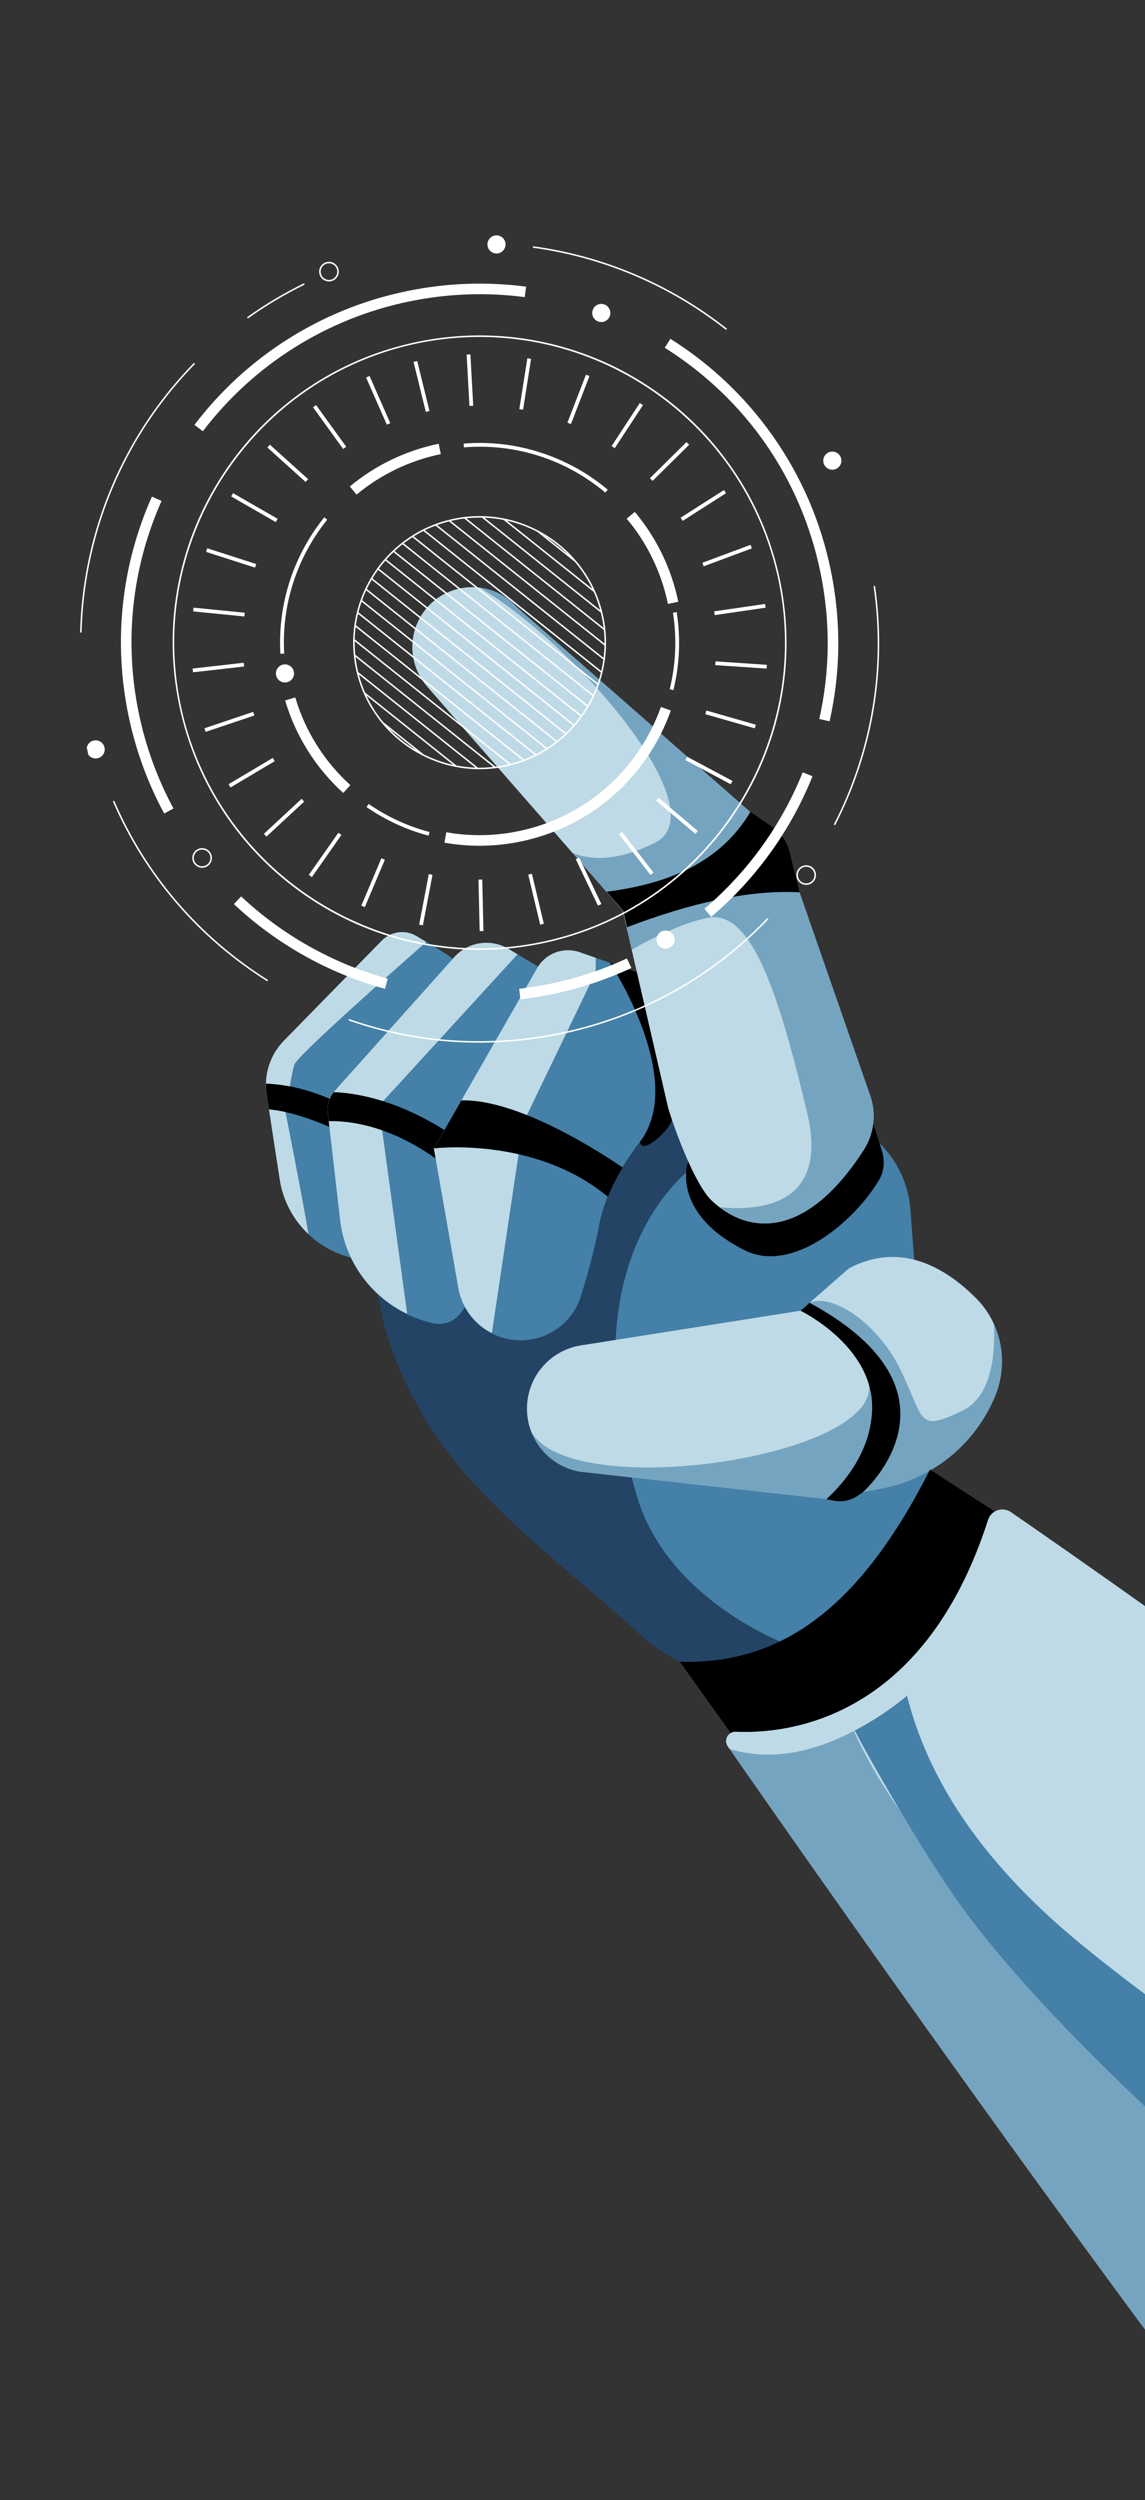 <svg width="131" height="286" viewBox="0 0 131 286" fill="none" xmlns="http://www.w3.org/2000/svg">
<rect x="0" y="0" width="131" height="286" fill="#333333" stroke="none"/>
<g clip-path="url(#clip0_16364_31536)">
<path d="M39.947 132.058L43.583 149.847C43.583 149.847 44.735 157.619 51.469 166.467C57.114 173.884 67.636 181.729 72.857 186.652C75.059 188.729 77.677 190.311 80.532 191.313L93.876 192.564L88.621 144.603L74.261 119.063L58.804 117.138L39.947 132.058Z" fill="#234465"/>
<path d="M50.714 108.926L47.673 107.098C46.384 106.323 44.732 106.535 43.68 107.61L32.493 119.042C30.898 120.672 30.164 122.959 30.511 125.214L32.004 134.93C32.939 141.013 38.712 145.121 44.758 144.006L48.369 143.34L49.51 129.821L53.947 118.365C55.308 114.851 53.943 110.866 50.714 108.926L50.714 108.926Z" fill="#4480A7"/>
<path d="M32.66 127.217C32.66 127.217 33.318 122.94 33.682 121.784C34.02 120.715 46.868 109.429 48.773 107.76L47.673 107.099C46.384 106.324 44.732 106.536 43.68 107.611L32.494 119.043C30.899 120.672 30.164 122.959 30.511 125.214L32.004 134.931C32.388 137.427 33.596 139.582 35.294 141.189C34.64 137.2 32.661 127.217 32.661 127.217L32.66 127.217Z" fill="#BEDAE6"/>
<path d="M30.511 125.213L30.772 126.913C35.158 127.284 40.949 130.48 40.949 130.48L41.501 127.829C36.976 124.716 32.755 124.059 30.44 123.965C30.432 124.38 30.447 124.796 30.511 125.213Z" fill="black"/>
<path d="M67.25 113.959L58.168 108.55C56.14 107.343 53.542 107.741 51.969 109.501L38.254 124.846C37.669 125.5 37.392 126.374 37.493 127.246L38.914 139.574C39.584 145.387 43.869 150.133 49.58 151.388C50.781 151.652 52.024 151.172 52.738 150.17L66.199 131.249C66.477 130.858 66.659 130.409 66.732 129.935L68.716 117.069C68.907 115.83 68.327 114.6 67.251 113.958L67.25 113.959Z" fill="#4480A7"/>
<path d="M46.585 150.31L43.342 126.51L59.211 109.172L58.168 108.55C56.14 107.343 53.542 107.741 51.969 109.501L38.254 124.846C37.669 125.5 37.392 126.374 37.493 127.246L38.914 139.574C39.46 144.309 42.425 148.301 46.585 150.309L46.585 150.31Z" fill="#BEDAE6"/>
<path d="M51.005 133.448L52.829 130.597C46.186 125.851 40.751 125.029 38.184 124.943C37.654 125.586 37.396 126.414 37.492 127.246L37.609 128.256C45.024 128.139 51.005 133.448 51.005 133.448L51.005 133.448Z" fill="black"/>
<path d="M106.4 168.127L104.16 138.354C103.91 135.028 102.26 131.963 99.622 129.923L77.578 112.878L66.322 108.933C64.477 108.287 62.434 109.048 61.461 110.745L49.637 131.378L52.436 147.342C53.041 150.795 56.032 153.319 59.535 153.332C62.616 153.344 65.39 151.412 66.386 148.494C67.026 146.618 68.07 142.74 68.579 140.021C69.919 132.855 77.023 126.379 77.023 126.379L80.775 132.379C80.775 132.379 64.329 141.569 72.807 170.964C76.454 183.61 91.029 188.514 91.029 188.514L101.26 182.995L106.4 168.127Z" fill="#4480A7"/>
<path d="M59.867 128.44L68.142 111.241L68.169 109.581L66.322 108.933C64.477 108.287 62.434 109.049 61.461 110.745L49.637 131.378L52.436 147.342C52.839 149.641 54.311 151.508 56.276 152.516L59.867 128.44L59.867 128.44Z" fill="#BEDAE6"/>
<path d="M72.411 131.922L72.412 131.922L72.411 131.922Z" fill="black"/>
<path d="M77.577 112.878L69.78 110.145C69.78 110.145 78.654 123.527 73.203 130.644L73.317 130.911C73.888 131.825 76.634 129.172 76.886 128.124L79.414 114.409L77.578 112.878L77.577 112.878Z" fill="black"/>
<path d="M78.736 132.857C78.736 132.857 76.572 138.66 85.147 143.005C90.702 145.82 97.816 139.64 100.562 135.009C101.154 134.011 101.261 132.799 100.91 131.692L99.909 128.533C99.909 128.533 88.316 142.234 78.735 132.857L78.736 132.857Z" fill="black"/>
<path d="M99.569 125.358L89.347 95.968L59.12 69.458C55.665 65.594 49.341 66.819 47.58 71.694C46.736 74.031 47.222 76.641 48.85 78.518L71.236 104.147L76.444 126.747C77.196 129.279 79.502 135.523 81.419 137.34C85.523 141.228 92.14 141.908 98.809 131.577C100 129.732 100.291 127.433 99.569 125.357L99.569 125.358Z" fill="#BEDAE6"/>
<g opacity="0.6">
<path d="M74.921 96.416C82.35 92.718 65.32 73.253 54.861 67.222C56.418 67.41 57.937 68.135 59.12 69.458L89.347 95.968L99.57 125.358C100.291 127.434 100.001 129.732 98.809 131.578C92.605 141.189 86.446 141.269 82.313 138.102C86.95 138.567 94.861 137.912 92.356 127.348C88.875 112.663 85.768 104.009 80.933 105.004C78.013 105.604 74.556 107.353 72.273 108.645L71.237 104.147L65.468 97.542C67.249 98.321 70.3 98.716 74.921 96.415L74.921 96.416Z" fill="#4480A7"/>
</g>
<path d="M97.139 145.088L91.585 149.945L66.467 153.911C63.421 154.391 61.004 156.731 60.422 159.762C59.657 163.748 62.275 167.598 66.262 168.347L94.553 171.498L100.899 170.28C106.677 169.172 111.52 165.25 113.808 159.825C115.429 155.98 114.634 151.503 111.696 148.54C108.275 145.091 103.119 141.948 97.139 145.088L97.139 145.088Z" fill="#BEDAE6"/>
<path opacity="0.6" d="M60.787 163.796C65.352 171.873 100.253 166.833 99.425 158.437C98.693 151.004 92.133 150.232 92.226 149.385L92.623 149.038C94.912 147.933 100.232 150.988 103.03 156.715C105.827 162.443 104.868 163.902 110.108 161.383C113.52 159.743 113.878 154.759 113.714 151.482C114.887 154.074 114.954 157.106 113.808 159.825C111.521 165.25 106.678 169.172 100.899 170.281L94.553 171.498L66.262 168.348C63.681 167.862 61.674 166.076 60.787 163.795L60.787 163.796Z" fill="#4480A7"/>
<path d="M92.623 149.038L92.216 149.394L91.585 149.946C91.585 149.946 99.943 153.978 99.781 161.162C99.671 166.062 96.536 169.687 94.553 171.498C95.763 171.776 96.956 172.104 98.726 170.698L98.727 170.698C98.727 170.698 111.633 159.363 92.623 149.038Z" fill="black"/>
<path d="M88.32 94.576L85.858 92.877C82.409 98.669 76.483 101.113 69.412 102.011L71.299 104.171L71.737 106.072C78.703 103.44 85.405 101.764 91.472 102.078L90.361 97.56C90.073 96.347 89.346 95.283 88.32 94.575L88.32 94.576Z" fill="black"/>
<path d="M69.551 136.913C70.093 135.571 70.69 134.458 71.247 133.57C68.835 131.917 59.303 125.697 52.784 125.886L49.638 131.377C49.638 131.377 61.165 129.943 69.55 136.914L69.552 136.912L69.551 136.913Z" fill="black"/>
<path d="M114.747 173.527L106.4 168.127C98.379 183.955 89.425 190.442 77.78 190.107L85.218 200.508C85.218 200.508 94.805 200.356 103.992 192.881C113.18 185.407 114.747 173.527 114.747 173.527L114.747 173.527Z" fill="black"/>
<path d="M222.003 335.943C221.653 336.179 221.298 336.414 220.939 336.649C220.353 337.031 219.684 337.273 218.989 337.351C214.263 337.883 194.963 338.838 176.322 322.336C156.586 304.866 93.237 214.13 83.272 199.787C82.764 199.056 83.314 198.075 84.203 198.115C90.035 198.383 105.671 196.826 113.053 173.879C113.406 172.782 114.717 172.334 115.666 172.989C127.757 181.325 193.324 227.004 228.235 261.077C250.131 282.447 247.356 318.846 222.004 335.943L222.003 335.943Z" fill="#BEDAE6"/>
<g opacity="0.6">
<path d="M84.202 198.115C86.863 198.237 91.566 197.978 96.594 195.482C97.682 198.295 100.123 203.627 104.782 209.555C111.642 218.283 175.7 285.17 207.432 301.893C224.953 311.127 215.94 325.711 199.753 335.427C192.652 333.382 184.424 329.509 176.321 322.336C156.585 304.866 93.236 214.129 83.271 199.787C82.763 199.056 83.314 198.074 84.202 198.115Z" fill="#4480A7"/>
</g>
<path d="M92.202 197.172C92.126 197.193 92.05 197.216 91.974 197.237C92.05 197.216 92.126 197.193 92.202 197.172Z" fill="#4480A7"/>
<path d="M184.638 286.237C151.862 260.213 123.781 236.698 110.35 218.577C105.86 212.52 97.682 198.295 96.594 195.482C96.541 195.508 96.488 195.531 96.435 195.556C98.615 194.492 100.86 193.013 103.03 190.959C104.212 195.915 106.36 208.018 123.185 222.007C144.253 239.525 208.89 280.965 208.89 280.965L197.201 290.362L184.638 286.237Z" fill="#4480A7"/>
<path d="M93.913 196.624C93.817 196.658 93.722 196.691 93.626 196.724C93.721 196.69 93.817 196.658 93.913 196.624Z" fill="#4480A7"/>
<path d="M94.753 196.306C94.696 196.329 94.64 196.349 94.582 196.372C94.639 196.349 94.696 196.329 94.753 196.306Z" fill="#4480A7"/>
<path d="M84.202 198.115C90.035 198.383 105.671 196.826 113.053 173.878C113.28 173.171 113.905 172.737 114.575 172.69C114.575 172.69 114.481 189.756 97.013 198.365C91.537 201.064 87.05 201.182 83.47 200.073C83.402 199.975 83.335 199.878 83.271 199.787C82.763 199.056 83.314 198.074 84.202 198.115Z" fill="#BEDAE6"/>
<path d="M84.192 92.856C81.685 96.667 78.518 99.906 74.779 102.482C70.909 105.149 66.593 106.985 61.951 107.94C57.309 108.895 52.618 108.912 48.009 107.989C43.558 107.098 39.37 105.372 35.561 102.861C31.753 100.349 28.516 97.178 25.941 93.436C23.275 89.561 21.438 85.24 20.482 80.593C19.526 75.947 19.508 71.251 20.428 66.639C21.317 62.184 23.039 57.993 25.547 54.182C28.055 50.371 31.222 47.133 34.96 44.557C38.83 41.89 43.147 40.053 47.789 39.098C52.431 38.143 57.122 38.127 61.73 39.05C66.182 39.941 70.37 41.666 74.178 44.178C77.987 46.689 81.224 49.86 83.799 53.603C86.465 57.478 88.301 61.798 89.257 66.445C90.213 71.092 90.231 75.787 89.311 80.399C88.422 84.854 86.7 89.046 84.192 92.856ZM47.824 39.267C28.955 43.149 16.766 61.672 20.651 80.558C24.537 99.445 43.048 111.652 61.916 107.771C80.784 103.889 92.973 85.366 89.088 66.48C85.203 47.593 66.692 35.386 47.824 39.267Z" fill="white"/>
<path d="M60.959 28.341L60.982 28.17C69.061 29.264 76.736 32.526 83.174 37.605L83.067 37.741C76.653 32.681 69.008 29.431 60.959 28.341Z" fill="white"/>
<path d="M28.256 36.298C30.312 34.826 32.509 33.516 34.785 32.405L34.861 32.561C32.593 33.667 30.405 34.972 28.357 36.439L28.256 36.298Z" fill="white"/>
<path d="M100.115 67.028C101.478 76.458 99.898 85.926 95.546 94.408L95.392 94.329C99.728 85.879 101.302 76.447 99.945 67.052L100.115 67.028Z" fill="white"/>
<path d="M59.863 118.827C61.26 118.671 62.67 118.448 64.054 118.163C73.18 116.286 81.389 111.742 87.796 105.022L87.921 105.142C81.49 111.887 73.249 116.448 64.089 118.333C62.699 118.619 61.284 118.843 59.882 118.998C53.071 119.756 46.337 118.995 39.87 116.737L39.927 116.574C46.37 118.823 53.078 119.581 59.863 118.826L59.863 118.827Z" fill="white"/>
<path d="M30.668 112.117L30.576 112.263C22.69 107.306 16.582 100.188 12.913 91.679L13.072 91.611C16.726 100.087 22.811 107.178 30.668 112.117Z" fill="white"/>
<path d="M10.199 64.596C9.691 67.146 9.4 69.757 9.338 72.357L9.165 72.353C9.228 69.743 9.52 67.122 10.03 64.562C11.768 55.853 15.974 47.881 22.195 41.508L22.318 41.629C16.121 47.978 11.931 55.92 10.2 64.596L10.199 64.596Z" fill="white"/>
<path d="M93.734 82.252C94.975 76.727 95.02 71.089 93.87 65.496C91.66 54.756 85.334 45.625 76.056 39.784L76.7 38.76C81.336 41.678 85.28 45.421 88.422 49.882C91.674 54.502 93.906 59.673 95.054 65.253C96.239 71.015 96.192 76.824 94.913 82.518L93.734 82.252Z" fill="white"/>
<path d="M80.592 103.961C85.532 99.772 89.421 94.375 91.837 88.353L92.959 88.805C90.47 95.008 86.463 100.569 81.374 104.884L80.592 103.961Z" fill="white"/>
<path d="M27.588 102.548C32.309 106.985 38.11 110.24 44.363 111.961L44.043 113.128C37.601 111.355 31.625 108.001 26.761 103.43L27.588 102.548Z" fill="white"/>
<path d="M71.726 109.642L72.237 110.739C69.351 112.084 66.292 113.095 63.145 113.742C61.954 113.987 60.742 114.181 59.54 114.32L59.401 113.118C60.568 112.983 61.745 112.795 62.901 112.557C65.956 111.928 68.925 110.948 71.726 109.642L71.726 109.642Z" fill="white"/>
<path d="M18.784 93.065C16.879 89.541 15.501 85.746 14.686 81.785C13.83 77.626 13.618 73.394 14.057 69.21C14.505 64.93 15.624 60.758 17.382 56.812L18.486 57.305C16.78 61.135 15.694 65.183 15.259 69.337C14.834 73.398 15.04 77.504 15.87 81.541C16.661 85.386 17.999 89.07 19.847 92.49L18.784 93.065L18.784 93.065Z" fill="white"/>
<path d="M46.839 34.481C37.421 36.418 29.029 41.694 23.208 49.337L22.247 48.604C25.185 44.745 28.738 41.472 32.807 38.876C37.019 36.189 41.658 34.311 46.595 33.295C51.099 32.369 55.673 32.2 60.191 32.793L60.034 33.992C55.65 33.417 51.211 33.581 46.839 34.481Z" fill="white"/>
<path d="M69.533 56.022L69.255 56.353C64.708 52.54 58.964 50.702 53.082 51.179L53.047 50.748C56.055 50.504 59.035 50.855 61.906 51.79C64.705 52.702 67.271 54.126 69.532 56.022L69.533 56.022Z" fill="white"/>
<path d="M76.623 78.849C77.326 75.976 77.451 73.031 76.994 70.095L77.421 70.028C77.887 73.021 77.76 76.024 77.042 78.952L76.623 78.849Z" fill="white"/>
<path d="M41.932 92.329L42.177 91.973C44.309 93.442 46.653 94.523 49.145 95.185L49.035 95.603C46.494 94.927 44.105 93.826 41.932 92.329L41.932 92.329Z" fill="white"/>
<path d="M32.514 74.771L32.083 74.796C31.758 69.152 33.54 63.606 37.101 59.18L37.437 59.451C33.944 63.793 32.196 69.234 32.514 74.771Z" fill="white"/>
<path d="M40.022 55.654C42.935 53.224 46.451 51.534 50.189 50.765L50.433 51.95C46.889 52.679 43.557 54.281 40.796 56.584L40.022 55.654Z" fill="white"/>
<path d="M71.702 59.341L72.626 58.561C75.102 61.499 76.822 65.055 77.601 68.843L76.417 69.086C75.679 65.496 74.048 62.125 71.702 59.341Z" fill="white"/>
<path d="M75.596 83.983L75.056 83.71L75.596 83.983C72.38 90.357 66.532 94.837 59.551 96.273C56.659 96.868 53.732 96.911 50.849 96.402L51.059 95.21C53.791 95.693 56.566 95.652 59.307 95.088C65.924 93.727 71.468 89.48 74.517 83.438C74.934 82.61 75.302 81.749 75.612 80.877L76.751 81.283C76.425 82.202 76.036 83.111 75.596 83.983L75.596 83.983Z" fill="white"/>
<path d="M39.272 90.716C36.126 87.861 33.827 84.201 32.623 80.131L33.782 79.788C34.923 83.646 37.102 87.114 40.083 89.819L39.272 90.716Z" fill="white"/>
<path d="M47.734 41.3L49.138 47.02L48.719 47.123L47.314 41.403L47.734 41.3Z" fill="white"/>
<path d="M42.282 43.016L44.652 48.407L44.257 48.581L41.886 43.19L42.282 43.016Z" fill="white"/>
<path d="M36.164 46.339L39.612 51.112L39.262 51.365L35.814 46.592L36.164 46.339Z" fill="white"/>
<path d="M30.881 50.873L35.253 54.816L34.964 55.137L30.592 51.194L30.881 50.873Z" fill="white"/>
<path d="M26.667 56.419L31.768 59.355L31.553 59.729L26.451 56.793L26.667 56.419Z" fill="white"/>
<path d="M23.71 62.726L29.314 64.525L29.182 64.936L23.578 63.138L23.71 62.726Z" fill="white"/>
<path d="M22.143 69.514L27.999 70.095L27.956 70.525L22.101 69.944L22.143 69.514Z" fill="white"/>
<path d="M22.035 76.482L27.882 75.819L27.93 76.249L22.084 76.911L22.035 76.482Z" fill="white"/>
<path d="M28.969 81.439L29.107 81.849L23.53 83.725L23.392 83.315L28.969 81.439Z" fill="white"/>
<path d="M31.209 86.708L31.429 87.08L26.371 90.086L26.15 89.715L31.209 86.708Z" fill="white"/>
<path d="M34.505 91.387L34.799 91.704L30.485 95.707L30.191 95.39L34.505 91.387Z" fill="white"/>
<path d="M38.709 95.27L39.062 95.518L35.684 100.339L35.331 100.09L38.709 95.27Z" fill="white"/>
<path d="M43.633 98.183L44.031 98.352L41.74 103.775L41.342 103.606L43.633 98.183Z" fill="white"/>
<path d="M49.059 99.995L49.483 100.076L48.38 105.861L47.956 105.779L49.059 99.995Z" fill="white"/>
<path d="M54.743 100.629L55.175 100.619L55.311 106.507L54.879 106.516L54.743 100.629Z" fill="white"/>
<path d="M60.854 99.954L62.222 105.682L61.803 105.782L60.434 100.054L60.854 99.954Z" fill="white"/>
<path d="M66.266 98.108L68.805 103.422L68.415 103.608L65.876 98.295L66.266 98.108Z" fill="white"/>
<path d="M71.169 95.168L74.766 99.831L74.424 100.095L70.828 95.432L71.169 95.168Z" fill="white"/>
<path d="M75.346 91.261L79.84 95.064L79.562 95.394L75.067 91.591L75.346 91.261Z" fill="white"/>
<path d="M78.61 86.565L83.802 89.338L83.598 89.72L78.407 86.946L78.61 86.565Z" fill="white"/>
<path d="M80.816 81.285L86.473 82.906L86.354 83.322L80.697 81.701L80.816 81.285Z" fill="white"/>
<path d="M81.864 75.66L87.735 76.056L87.706 76.487L81.835 76.091L81.864 75.66Z" fill="white"/>
<path d="M81.709 69.939L87.532 69.093L87.594 69.52L81.772 70.367L81.709 69.939Z" fill="white"/>
<path d="M85.873 62.327L86.023 62.732L80.509 64.784L80.358 64.379L85.873 62.327Z" fill="white"/>
<path d="M82.831 56.06L83.064 56.425L78.103 59.59L77.871 59.225L82.831 56.06Z" fill="white"/>
<path d="M78.543 50.572L78.846 50.88L74.66 55.017L74.357 54.709L78.543 50.572Z" fill="white"/>
<path d="M73.2 46.106L73.561 46.343L70.337 51.268L69.976 51.031L73.2 46.106Z" fill="white"/>
<path d="M67.039 42.863L67.442 43.019L65.323 48.512L64.92 48.356L67.039 42.863Z" fill="white"/>
<path d="M60.335 40.987L60.762 41.055L59.843 46.871L59.416 46.803L60.335 40.987Z" fill="white"/>
<path d="M53.389 40.561L53.82 40.537L54.141 46.417L53.71 46.441L53.389 40.561Z" fill="white"/>
<path d="M57.013 28.977C56.453 29.092 55.905 28.731 55.79 28.17C55.674 27.609 56.035 27.06 56.595 26.945C57.156 26.83 57.704 27.191 57.819 27.752C57.934 28.313 57.574 28.861 57.013 28.977Z" fill="white"/>
<path d="M10.736 84.715C11.296 84.599 11.844 84.961 11.96 85.522C12.075 86.083 11.714 86.631 11.154 86.746C10.593 86.862 10.045 86.501 9.93 85.939C9.814 85.378 10.175 84.83 10.736 84.715Z" fill="white"/>
<path d="M24.224 97.922C24.348 98.529 23.957 99.125 23.35 99.249C22.744 99.374 22.149 98.982 22.024 98.375C21.899 97.768 22.291 97.173 22.898 97.048C23.504 96.923 24.099 97.315 24.224 97.922ZM22.194 98.34C22.299 98.854 22.803 99.185 23.316 99.08C23.828 98.974 24.16 98.471 24.054 97.957C23.949 97.444 23.445 97.112 22.932 97.218C22.419 97.323 22.088 97.827 22.194 98.34Z" fill="white"/>
<path d="M92.009 99.007C92.616 98.882 93.211 99.275 93.335 99.881C93.46 100.488 93.069 101.084 92.462 101.208C91.856 101.333 91.261 100.941 91.136 100.334C91.011 99.727 91.403 99.132 92.009 99.007ZM92.427 101.039C92.94 100.933 93.272 100.43 93.166 99.916C93.06 99.403 92.557 99.071 92.044 99.177C91.531 99.282 91.2 99.785 91.306 100.299C91.411 100.813 91.914 101.144 92.427 101.039Z" fill="white"/>
<path d="M37.864 32.175C37.257 32.299 36.662 31.907 36.538 31.3C36.413 30.693 36.804 30.098 37.411 29.973C38.017 29.849 38.612 30.241 38.737 30.848C38.862 31.455 38.47 32.05 37.864 32.175ZM37.446 30.143C36.933 30.248 36.601 30.752 36.707 31.265C36.813 31.779 37.316 32.111 37.829 32.005C38.342 31.9 38.673 31.396 38.567 30.883C38.462 30.369 37.958 30.037 37.446 30.143Z" fill="white"/>
<path d="M95.436 53.715C94.876 53.831 94.328 53.469 94.213 52.908C94.097 52.347 94.458 51.799 95.019 51.684C95.579 51.569 96.127 51.93 96.242 52.491C96.358 53.052 95.997 53.6 95.436 53.715Z" fill="white"/>
<path d="M31.587 77.25C31.472 76.689 31.832 76.14 32.393 76.025C32.954 75.909 33.501 76.271 33.617 76.832C33.732 77.393 33.371 77.941 32.811 78.056C32.251 78.172 31.702 77.811 31.587 77.25Z" fill="white"/>
<path d="M69.81 35.596C69.925 36.157 69.565 36.705 69.004 36.821C68.444 36.936 67.896 36.575 67.78 36.013C67.665 35.452 68.026 34.904 68.586 34.789C69.147 34.673 69.695 35.035 69.81 35.596Z" fill="white"/>
<path d="M76.353 108.507C75.793 108.623 75.245 108.261 75.129 107.7C75.014 107.139 75.375 106.591 75.935 106.476C76.496 106.361 77.043 106.722 77.159 107.283C77.274 107.844 76.913 108.392 76.353 108.507Z" fill="white"/>
<path d="M69.037 70.605C70.646 78.424 65.599 86.093 57.787 87.7C49.975 89.308 42.311 84.253 40.702 76.434C39.094 68.614 44.14 60.945 51.953 59.338C59.764 57.731 67.429 62.785 69.037 70.605ZM47.604 85.826L44.491 83.342C45.41 84.312 46.46 85.149 47.604 85.826ZM43.828 82.592L48.482 86.306C49.544 86.839 50.675 87.242 51.85 87.498L41.925 79.577C42.436 80.671 43.079 81.681 43.828 82.591L43.828 82.592ZM41.769 79.232L52.222 87.574C52.935 87.71 53.662 87.792 54.4 87.817L41.051 77.164C41.24 77.88 41.481 78.571 41.769 79.232ZM40.872 76.399C40.906 76.563 40.943 76.726 40.982 76.888L54.685 87.823C55.269 87.831 55.858 87.802 56.45 87.736L40.672 75.145C40.72 75.562 40.785 75.98 40.871 76.399L40.872 76.399ZM40.645 74.902L56.692 87.708C57.044 87.663 57.398 87.604 57.752 87.531C57.907 87.499 58.061 87.464 58.214 87.427L40.578 73.354C40.573 73.866 40.594 74.383 40.645 74.902ZM40.581 73.135L58.425 87.375C58.887 87.257 59.337 87.117 59.776 86.957L40.689 71.725C40.63 72.19 40.594 72.661 40.581 73.135ZM40.717 71.526L59.965 86.886C60.38 86.728 60.784 86.552 61.178 86.359L40.962 70.226C40.861 70.654 40.778 71.087 40.717 71.526ZM41.007 70.041L61.347 86.273C61.723 86.082 62.089 85.875 62.444 85.653L41.368 68.834C41.231 69.23 41.109 69.632 41.006 70.041L41.007 70.041ZM41.43 68.662L62.598 85.555C62.94 85.334 63.272 85.1 63.592 84.852L41.893 67.536C41.723 67.904 41.568 68.279 41.43 68.662ZM41.968 67.375L63.731 84.743C64.043 84.496 64.343 84.236 64.632 83.966L42.524 66.323C42.324 66.665 42.139 67.017 41.968 67.375ZM42.612 66.172L64.758 83.845C65.04 83.573 65.311 83.291 65.57 82.998L43.256 65.191C43.028 65.509 42.813 65.837 42.612 66.172ZM43.357 65.05L65.683 82.867C65.937 82.572 66.18 82.266 66.41 81.952L44.087 64.137C43.831 64.432 43.588 64.736 43.357 65.05ZM44.2 64.006L66.51 81.81C66.737 81.491 66.951 81.163 67.151 80.826L45.015 63.161C44.732 63.432 44.459 63.714 44.2 64.006ZM45.142 63.041L67.239 80.675C67.437 80.332 67.622 79.981 67.792 79.621L46.045 62.266C45.733 62.513 45.431 62.77 45.142 63.041ZM46.185 62.157L67.867 79.46C68.035 79.091 68.19 78.715 68.327 78.332L47.182 61.458C46.839 61.677 46.506 61.91 46.185 62.157ZM47.337 61.359L68.387 78.158C68.524 77.761 68.644 77.358 68.745 76.948L48.437 60.742C48.059 60.932 47.692 61.139 47.337 61.359ZM48.607 60.657L68.789 76.763C68.889 76.334 68.97 75.899 69.031 75.46L49.824 60.133C49.408 60.289 49.002 60.464 48.607 60.657ZM50.014 60.063L69.057 75.26C69.114 74.793 69.149 74.322 69.159 73.846L51.369 59.649C50.907 59.766 50.455 59.904 50.014 60.063L50.014 60.063ZM51.987 59.507C51.851 59.535 51.716 59.565 51.581 59.597L69.162 73.627C69.166 73.113 69.142 72.594 69.089 72.073L53.111 59.322C52.737 59.369 52.363 59.43 51.988 59.507L51.987 59.507ZM53.353 59.294L69.061 71.83C69.013 71.434 68.95 71.037 68.868 70.639C68.829 70.451 68.786 70.264 68.74 70.078L55.129 59.216C54.542 59.205 53.949 59.23 53.353 59.294ZM55.416 59.224L68.668 69.8C68.474 69.078 68.227 68.382 67.931 67.717L57.613 59.482C56.894 59.34 56.16 59.253 55.416 59.224ZM57.989 59.561L67.771 67.367C67.234 66.24 66.558 65.202 65.768 64.273L61.463 60.837C60.371 60.267 59.204 59.835 57.989 59.561ZM62.442 61.398L64.999 63.438C64.225 62.662 63.367 61.977 62.442 61.398Z" fill="white"/>
</g>
<defs>
<clipPath id="clip0_16364_31536">
<rect width="186.946" height="252.568" fill="white" transform="matrix(-0.979 0.201 0.201 0.979 183.111 0)"/>
</clipPath>
</defs>
</svg>
